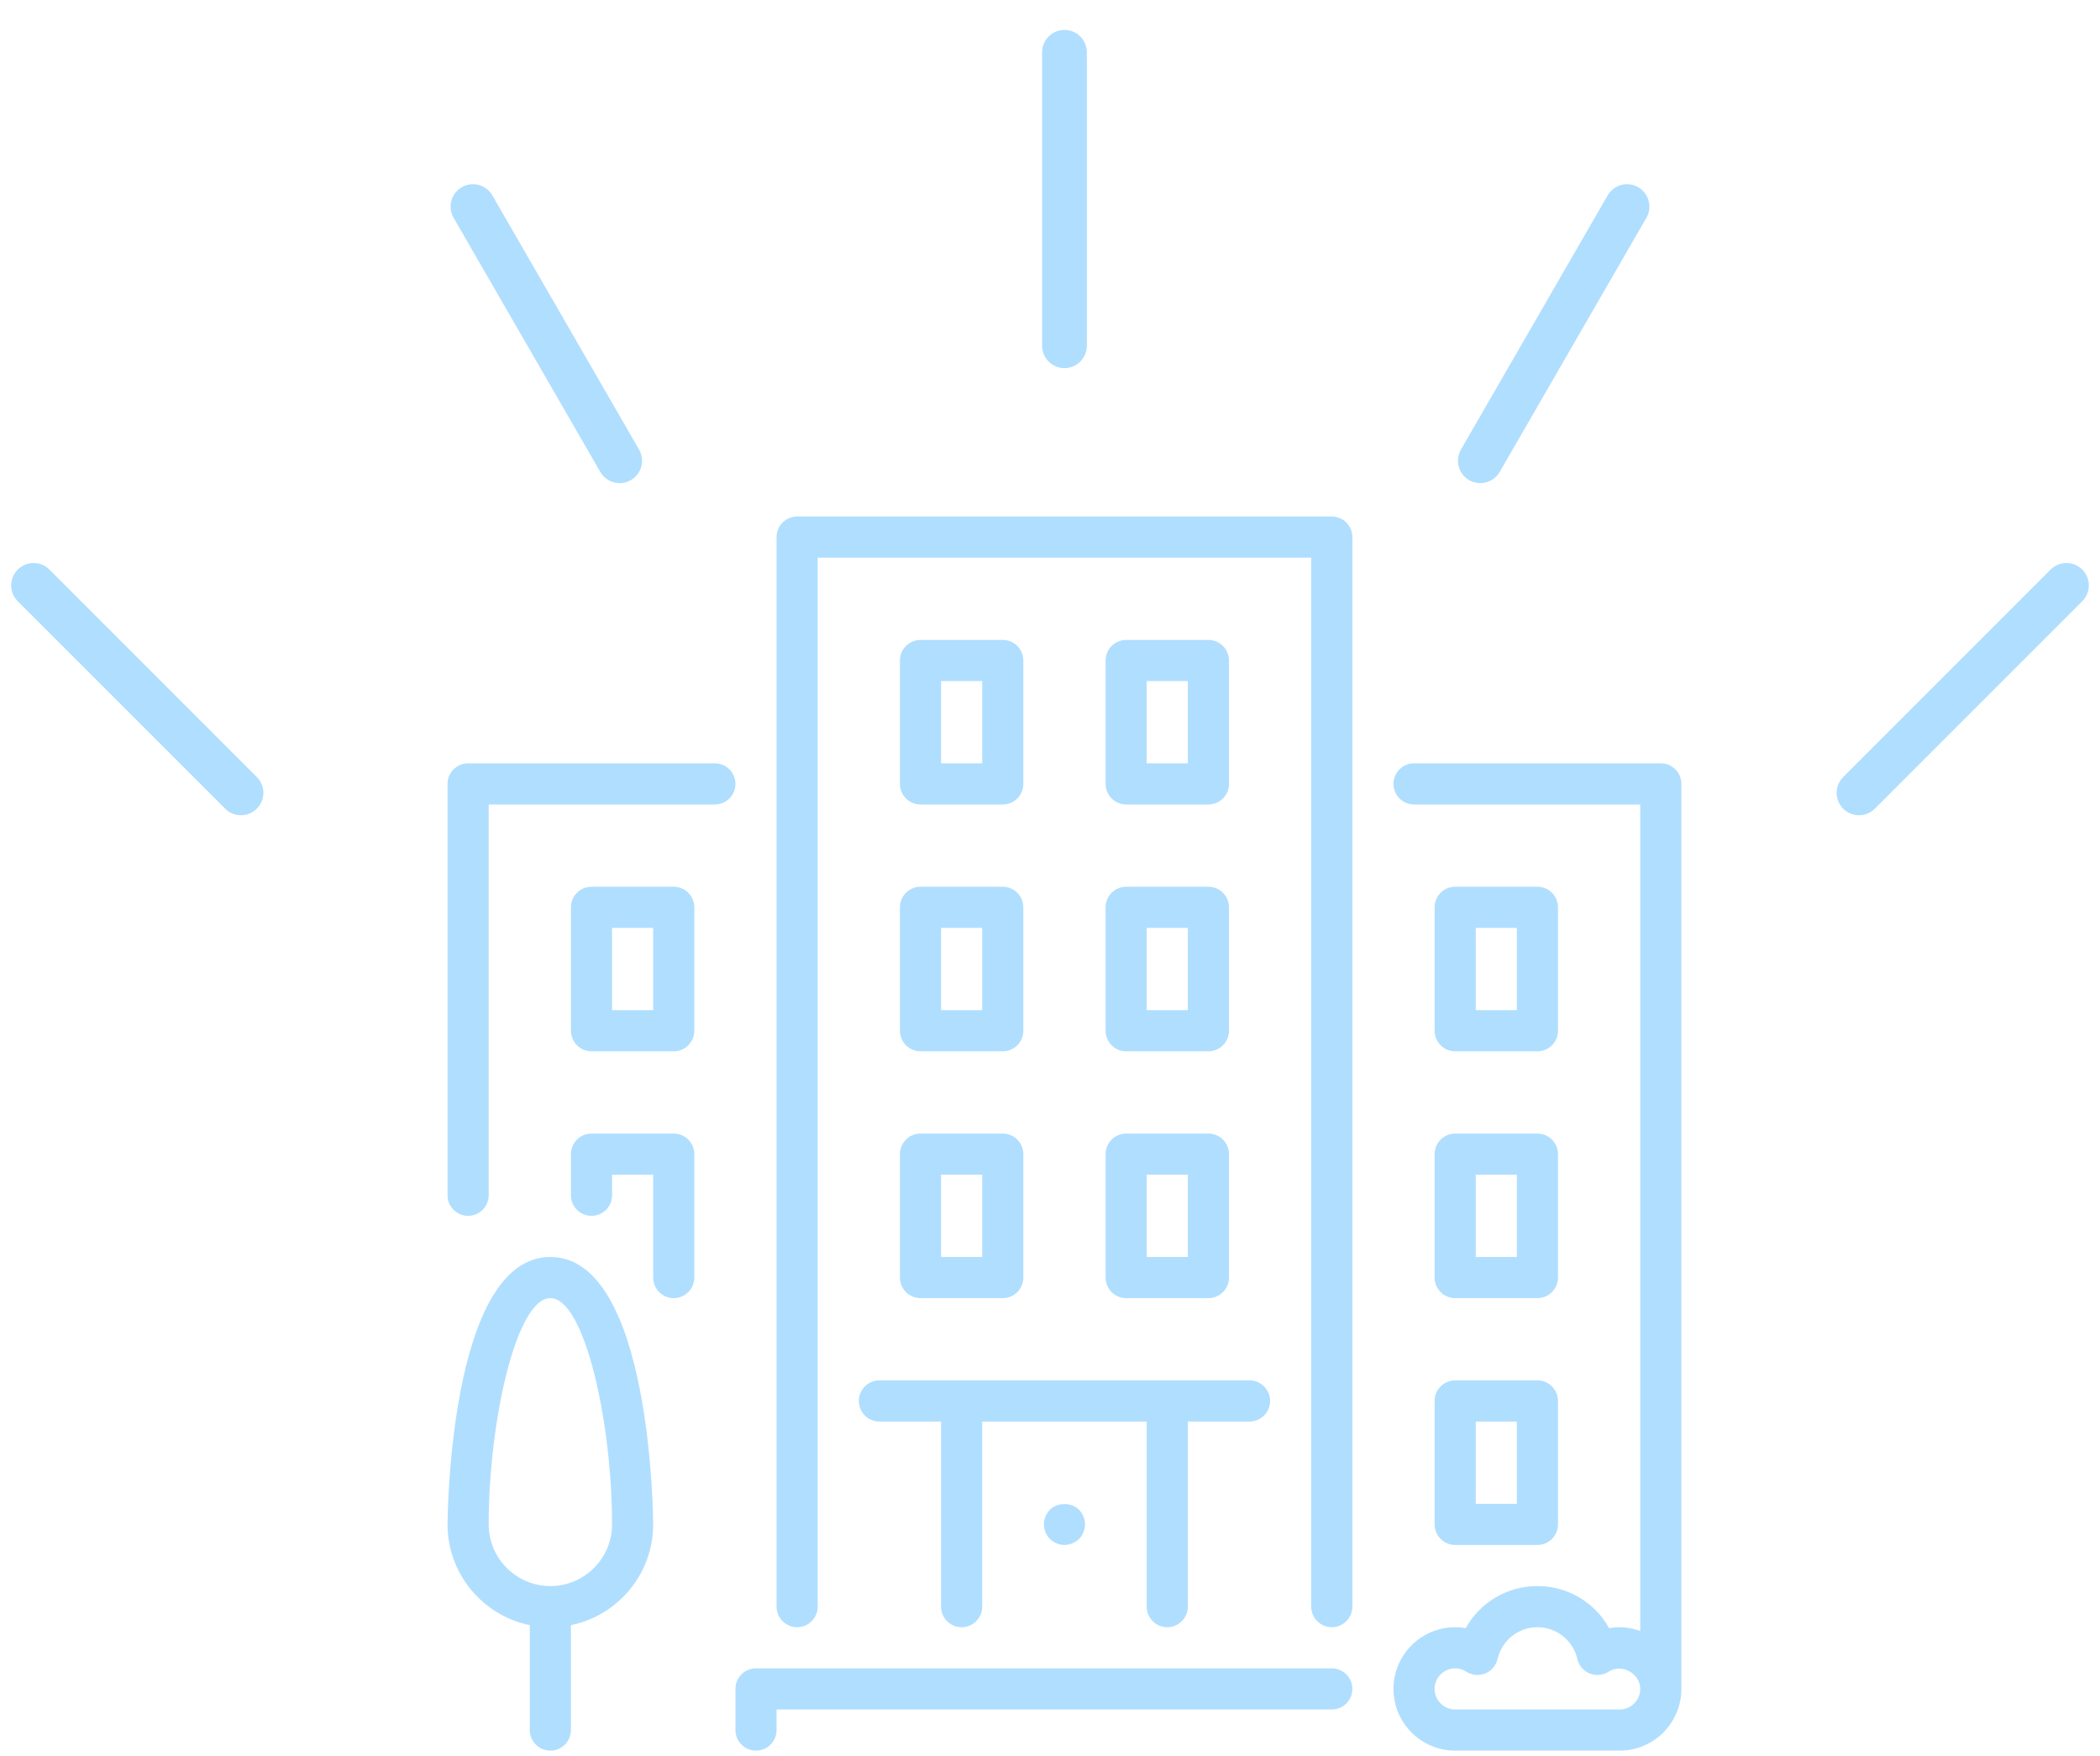 <?xml version="1.0" encoding="UTF-8"?>
<svg width="61px" height="51px" viewBox="0 0 61 51" version="1.1" xmlns="http://www.w3.org/2000/svg" xmlns:xlink="http://www.w3.org/1999/xlink">
    <!-- Generator: Sketch 52.5 (67469) - http://www.bohemiancoding.com/sketch -->
    <title>building (14)</title>
    <desc>Created with Sketch.</desc>
    <g id="Page-1" stroke="none" stroke-width="1" fill="none" fill-rule="evenodd">
        <g id="Step-1---Appartement" transform="translate(-985, -1379)">
            <g id="etat-bien" transform="translate(295, 1340)">
                <g id="Group-Copy" transform="translate(590, 34)">
                    <g id="building-(14)" transform="translate(100, 6)">
                        <path d="M38.685,47.451 L21.96,47.451 C21.63,47.451 21.363,47.718 21.363,48.048 L21.363,49.243 C21.363,49.572 21.63,49.84 21.96,49.84 C22.29,49.84 22.557,49.572 22.557,49.243 L22.557,48.645 L38.685,48.645 C39.015,48.645 39.283,48.378 39.283,48.048 C39.283,47.718 39.015,47.451 38.685,47.451 Z" id="Path" fill="#B0DEFF" fill-rule="nonzero"></path>
                        <path d="M26.141,28.933 C26.141,29.263 26.409,29.531 26.739,29.531 L29.128,29.531 C29.458,29.531 29.725,29.263 29.725,28.933 L29.725,25.349 C29.725,25.02 29.458,24.752 29.128,24.752 L26.739,24.752 C26.409,24.752 26.141,25.02 26.141,25.349 L26.141,28.933 L26.141,28.933 Z M27.336,25.947 L28.531,25.947 L28.531,28.336 L27.336,28.336 L27.336,25.947 Z" id="Shape" fill="#B0DEFF" fill-rule="nonzero"></path>
                        <path d="M20.765,21.168 L13.597,21.168 C13.268,21.168 13,21.436 13,21.765 L13,33.712 C13,34.042 13.268,34.309 13.597,34.309 C13.927,34.309 14.195,34.042 14.195,33.712 L14.195,22.363 L20.765,22.363 C21.095,22.363 21.363,22.095 21.363,21.765 C21.363,21.436 21.095,21.168 20.765,21.168 Z" id="Path" fill="#B0DEFF" fill-rule="nonzero"></path>
                        <path d="M41.672,43.269 C41.672,43.599 41.94,43.867 42.269,43.867 L44.659,43.867 C44.988,43.867 45.256,43.599 45.256,43.269 L45.256,39.685 C45.256,39.356 44.988,39.088 44.659,39.088 L42.269,39.088 C41.94,39.088 41.672,39.356 41.672,39.685 L41.672,43.269 Z M42.867,40.283 L44.061,40.283 L44.061,42.672 L42.867,42.672 L42.867,40.283 Z" id="Shape" fill="#B0DEFF" fill-rule="nonzero"></path>
                        <path d="M15.987,35.504 C13.034,35.504 13,43.192 13,43.269 C13,44.712 14.028,45.918 15.389,46.196 L15.389,49.243 C15.389,49.572 15.657,49.84 15.987,49.84 C16.316,49.84 16.584,49.572 16.584,49.243 L16.584,46.196 C17.945,45.918 18.973,44.712 18.973,43.269 C18.973,43.192 18.939,35.504 15.987,35.504 Z M15.987,45.061 C14.999,45.061 14.195,44.257 14.195,43.269 C14.195,40.293 14.994,36.699 15.987,36.699 C16.979,36.699 17.779,40.293 17.779,43.269 C17.779,44.257 16.975,45.061 15.987,45.061 Z" id="Shape" fill="#B0DEFF" fill-rule="nonzero"></path>
                        <path d="M19.571,31.92 L17.181,31.92 C16.852,31.92 16.584,32.188 16.584,32.517 L16.584,33.712 C16.584,34.042 16.852,34.309 17.181,34.309 C17.511,34.309 17.779,34.042 17.779,33.712 L17.779,33.115 L18.973,33.115 L18.973,36.101 C18.973,36.431 19.241,36.699 19.571,36.699 C19.9,36.699 20.168,36.431 20.168,36.101 L20.168,32.517 C20.168,32.188 19.9,31.92 19.571,31.92 Z" id="Path" fill="#B0DEFF" fill-rule="nonzero"></path>
                        <path d="M42.269,29.531 L44.659,29.531 C44.988,29.531 45.256,29.263 45.256,28.933 L45.256,25.349 C45.256,25.02 44.988,24.752 44.659,24.752 L42.269,24.752 C41.94,24.752 41.672,25.02 41.672,25.349 L41.672,28.933 C41.672,29.263 41.94,29.531 42.269,29.531 Z M42.867,25.947 L44.061,25.947 L44.061,28.336 L42.867,28.336 L42.867,25.947 Z" id="Shape" fill="#B0DEFF" fill-rule="nonzero"></path>
                        <path d="M19.571,24.752 L17.181,24.752 C16.852,24.752 16.584,25.02 16.584,25.349 L16.584,28.933 C16.584,29.263 16.852,29.531 17.181,29.531 L19.571,29.531 C19.9,29.531 20.168,29.263 20.168,28.933 L20.168,25.349 C20.168,25.02 19.9,24.752 19.571,24.752 Z M18.973,28.336 L17.779,28.336 L17.779,25.947 L18.973,25.947 L18.973,28.336 L18.973,28.336 Z" id="Shape" fill="#B0DEFF" fill-rule="nonzero"></path>
                        <path d="M32.115,28.933 C32.115,29.263 32.382,29.531 32.712,29.531 L35.101,29.531 C35.431,29.531 35.699,29.263 35.699,28.933 L35.699,25.349 C35.699,25.02 35.431,24.752 35.101,24.752 L32.712,24.752 C32.382,24.752 32.115,25.02 32.115,25.349 L32.115,28.933 Z M33.309,25.947 L34.504,25.947 L34.504,28.336 L33.309,28.336 L33.309,25.947 Z" id="Shape" fill="#B0DEFF" fill-rule="nonzero"></path>
                        <path d="M48.243,21.168 L41.075,21.168 C40.745,21.168 40.477,21.436 40.477,21.765 C40.477,22.095 40.745,22.363 41.075,22.363 L47.645,22.363 L47.645,46.366 C47.458,46.299 47.259,46.256 47.048,46.256 C46.945,46.256 46.842,46.265 46.741,46.283 C46.329,45.54 45.545,45.061 44.659,45.061 C43.773,45.061 42.989,45.54 42.576,46.283 C42.476,46.265 42.373,46.256 42.269,46.256 C41.281,46.256 40.477,47.06 40.477,48.048 C40.477,49.036 41.281,49.84 42.269,49.84 L47.048,49.84 C48.036,49.84 48.84,49.036 48.84,48.048 L48.84,21.765 C48.84,21.436 48.572,21.168 48.243,21.168 Z M47.048,48.645 L42.269,48.645 C41.94,48.645 41.672,48.377 41.672,48.048 C41.672,47.719 41.94,47.451 42.269,47.451 C42.384,47.451 42.493,47.484 42.593,47.548 C42.757,47.653 42.961,47.672 43.141,47.599 C43.322,47.527 43.455,47.37 43.499,47.181 C43.625,46.637 44.102,46.256 44.659,46.256 C45.215,46.256 45.693,46.637 45.819,47.181 C45.862,47.37 45.996,47.527 46.176,47.599 C46.356,47.672 46.561,47.653 46.724,47.548 C47.113,47.297 47.645,47.604 47.645,48.048 C47.645,48.377 47.377,48.645 47.048,48.645 Z" id="Shape" fill="#B0DEFF" fill-rule="nonzero"></path>
                        <path d="M32.712,22.363 L35.101,22.363 C35.431,22.363 35.699,22.095 35.699,21.765 L35.699,18.181 C35.699,17.852 35.431,17.584 35.101,17.584 L32.712,17.584 C32.382,17.584 32.115,17.852 32.115,18.181 L32.115,21.765 C32.115,22.095 32.382,22.363 32.712,22.363 Z M33.309,18.779 L34.504,18.779 L34.504,21.168 L33.309,21.168 L33.309,18.779 Z" id="Shape" fill="#B0DEFF" fill-rule="nonzero"></path>
                        <path d="M32.115,36.101 C32.115,36.431 32.382,36.699 32.712,36.699 L35.101,36.699 C35.431,36.699 35.699,36.431 35.699,36.101 L35.699,32.517 C35.699,32.188 35.431,31.92 35.101,31.92 L32.712,31.92 C32.382,31.92 32.115,32.188 32.115,32.517 L32.115,36.101 Z M33.309,33.115 L34.504,33.115 L34.504,35.504 L33.309,35.504 L33.309,33.115 Z" id="Shape" fill="#B0DEFF" fill-rule="nonzero"></path>
                        <path d="M26.739,22.363 L29.128,22.363 C29.458,22.363 29.725,22.095 29.725,21.765 L29.725,18.181 C29.725,17.852 29.458,17.584 29.128,17.584 L26.739,17.584 C26.409,17.584 26.141,17.852 26.141,18.181 L26.141,21.765 C26.141,22.095 26.409,22.363 26.739,22.363 Z M27.336,18.779 L28.531,18.779 L28.531,21.168 L27.336,21.168 L27.336,18.779 Z" id="Shape" fill="#B0DEFF" fill-rule="nonzero"></path>
                        <path d="M30.496,42.845 C30.388,42.959 30.323,43.114 30.323,43.269 C30.323,43.425 30.388,43.58 30.496,43.694 C30.609,43.801 30.765,43.867 30.92,43.867 C31.075,43.867 31.231,43.801 31.344,43.694 C31.452,43.58 31.517,43.425 31.517,43.269 C31.517,43.114 31.452,42.959 31.344,42.845 C31.117,42.624 30.723,42.624 30.496,42.845 Z" id="Path" fill="#B0DEFF" fill-rule="nonzero"></path>
                        <path d="M26.141,36.101 C26.141,36.431 26.409,36.699 26.739,36.699 L29.128,36.699 C29.458,36.699 29.725,36.431 29.725,36.101 L29.725,32.517 C29.725,32.188 29.458,31.92 29.128,31.92 L26.739,31.92 C26.409,31.92 26.141,32.188 26.141,32.517 L26.141,36.101 L26.141,36.101 Z M27.336,33.115 L28.531,33.115 L28.531,35.504 L27.336,35.504 L27.336,33.115 Z" id="Shape" fill="#B0DEFF" fill-rule="nonzero"></path>
                        <path d="M24.947,39.685 C24.947,40.015 25.214,40.283 25.544,40.283 L27.336,40.283 L27.336,45.659 C27.336,45.988 27.604,46.256 27.933,46.256 C28.263,46.256 28.531,45.988 28.531,45.659 L28.531,40.283 L33.309,40.283 L33.309,45.659 C33.309,45.988 33.577,46.256 33.907,46.256 C34.236,46.256 34.504,45.988 34.504,45.659 L34.504,40.283 L36.296,40.283 C36.626,40.283 36.893,40.015 36.893,39.685 C36.893,39.356 36.626,39.088 36.296,39.088 L25.544,39.088 C25.214,39.088 24.947,39.356 24.947,39.685 Z" id="Path" fill="#B0DEFF" fill-rule="nonzero"></path>
                        <path d="M41.672,36.101 C41.672,36.431 41.94,36.699 42.269,36.699 L44.659,36.699 C44.988,36.699 45.256,36.431 45.256,36.101 L45.256,32.517 C45.256,32.188 44.988,31.92 44.659,31.92 L42.269,31.92 C41.94,31.92 41.672,32.188 41.672,32.517 L41.672,36.101 Z M42.867,33.115 L44.061,33.115 L44.061,35.504 L42.867,35.504 L42.867,33.115 Z" id="Shape" fill="#B0DEFF" fill-rule="nonzero"></path>
                        <path d="M38.685,14 L23.155,14 C22.825,14 22.557,14.268 22.557,14.597 L22.557,45.659 C22.557,45.988 22.825,46.256 23.155,46.256 C23.484,46.256 23.752,45.988 23.752,45.659 L23.752,15.195 L38.088,15.195 L38.088,45.659 C38.088,45.988 38.356,46.256 38.685,46.256 C39.015,46.256 39.283,45.988 39.283,45.659 L39.283,14.597 C39.283,14.268 39.015,14 38.685,14 Z" id="Path" fill="#B0DEFF" fill-rule="nonzero"></path>
                        <path d="M30.92,9.04 L30.92,0.519" id="Path-4" stroke="#B0DEFF" stroke-width="1.3" stroke-linecap="round" stroke-linejoin="round"></path>
                        <g id="Group-3" transform="translate(43, 5)" stroke="#B0DEFF" stroke-linecap="round" stroke-linejoin="round" stroke-width="1.3">
                            <path d="M11,17.025 L17.025,11" id="Path-4-Copy"></path>
                            <path d="M0,7.38 L4.261,0" id="Path-4-Copy-2"></path>
                        </g>
                        <g id="Group-3-Copy" transform="translate(9, 14) scale(-1, 1) translate(-9, -14) translate(0, 5)" stroke="#B0DEFF" stroke-linecap="round" stroke-linejoin="round" stroke-width="1.3">
                            <path d="M11,17.025 L17.025,11" id="Path-4-Copy"></path>
                            <path d="M-1.77635684e-15,7.38 L4.261,2.79776202e-14" id="Path-4-Copy-2"></path>
                        </g>
                    </g>
                </g>
            </g>
        </g>
    </g>
</svg>